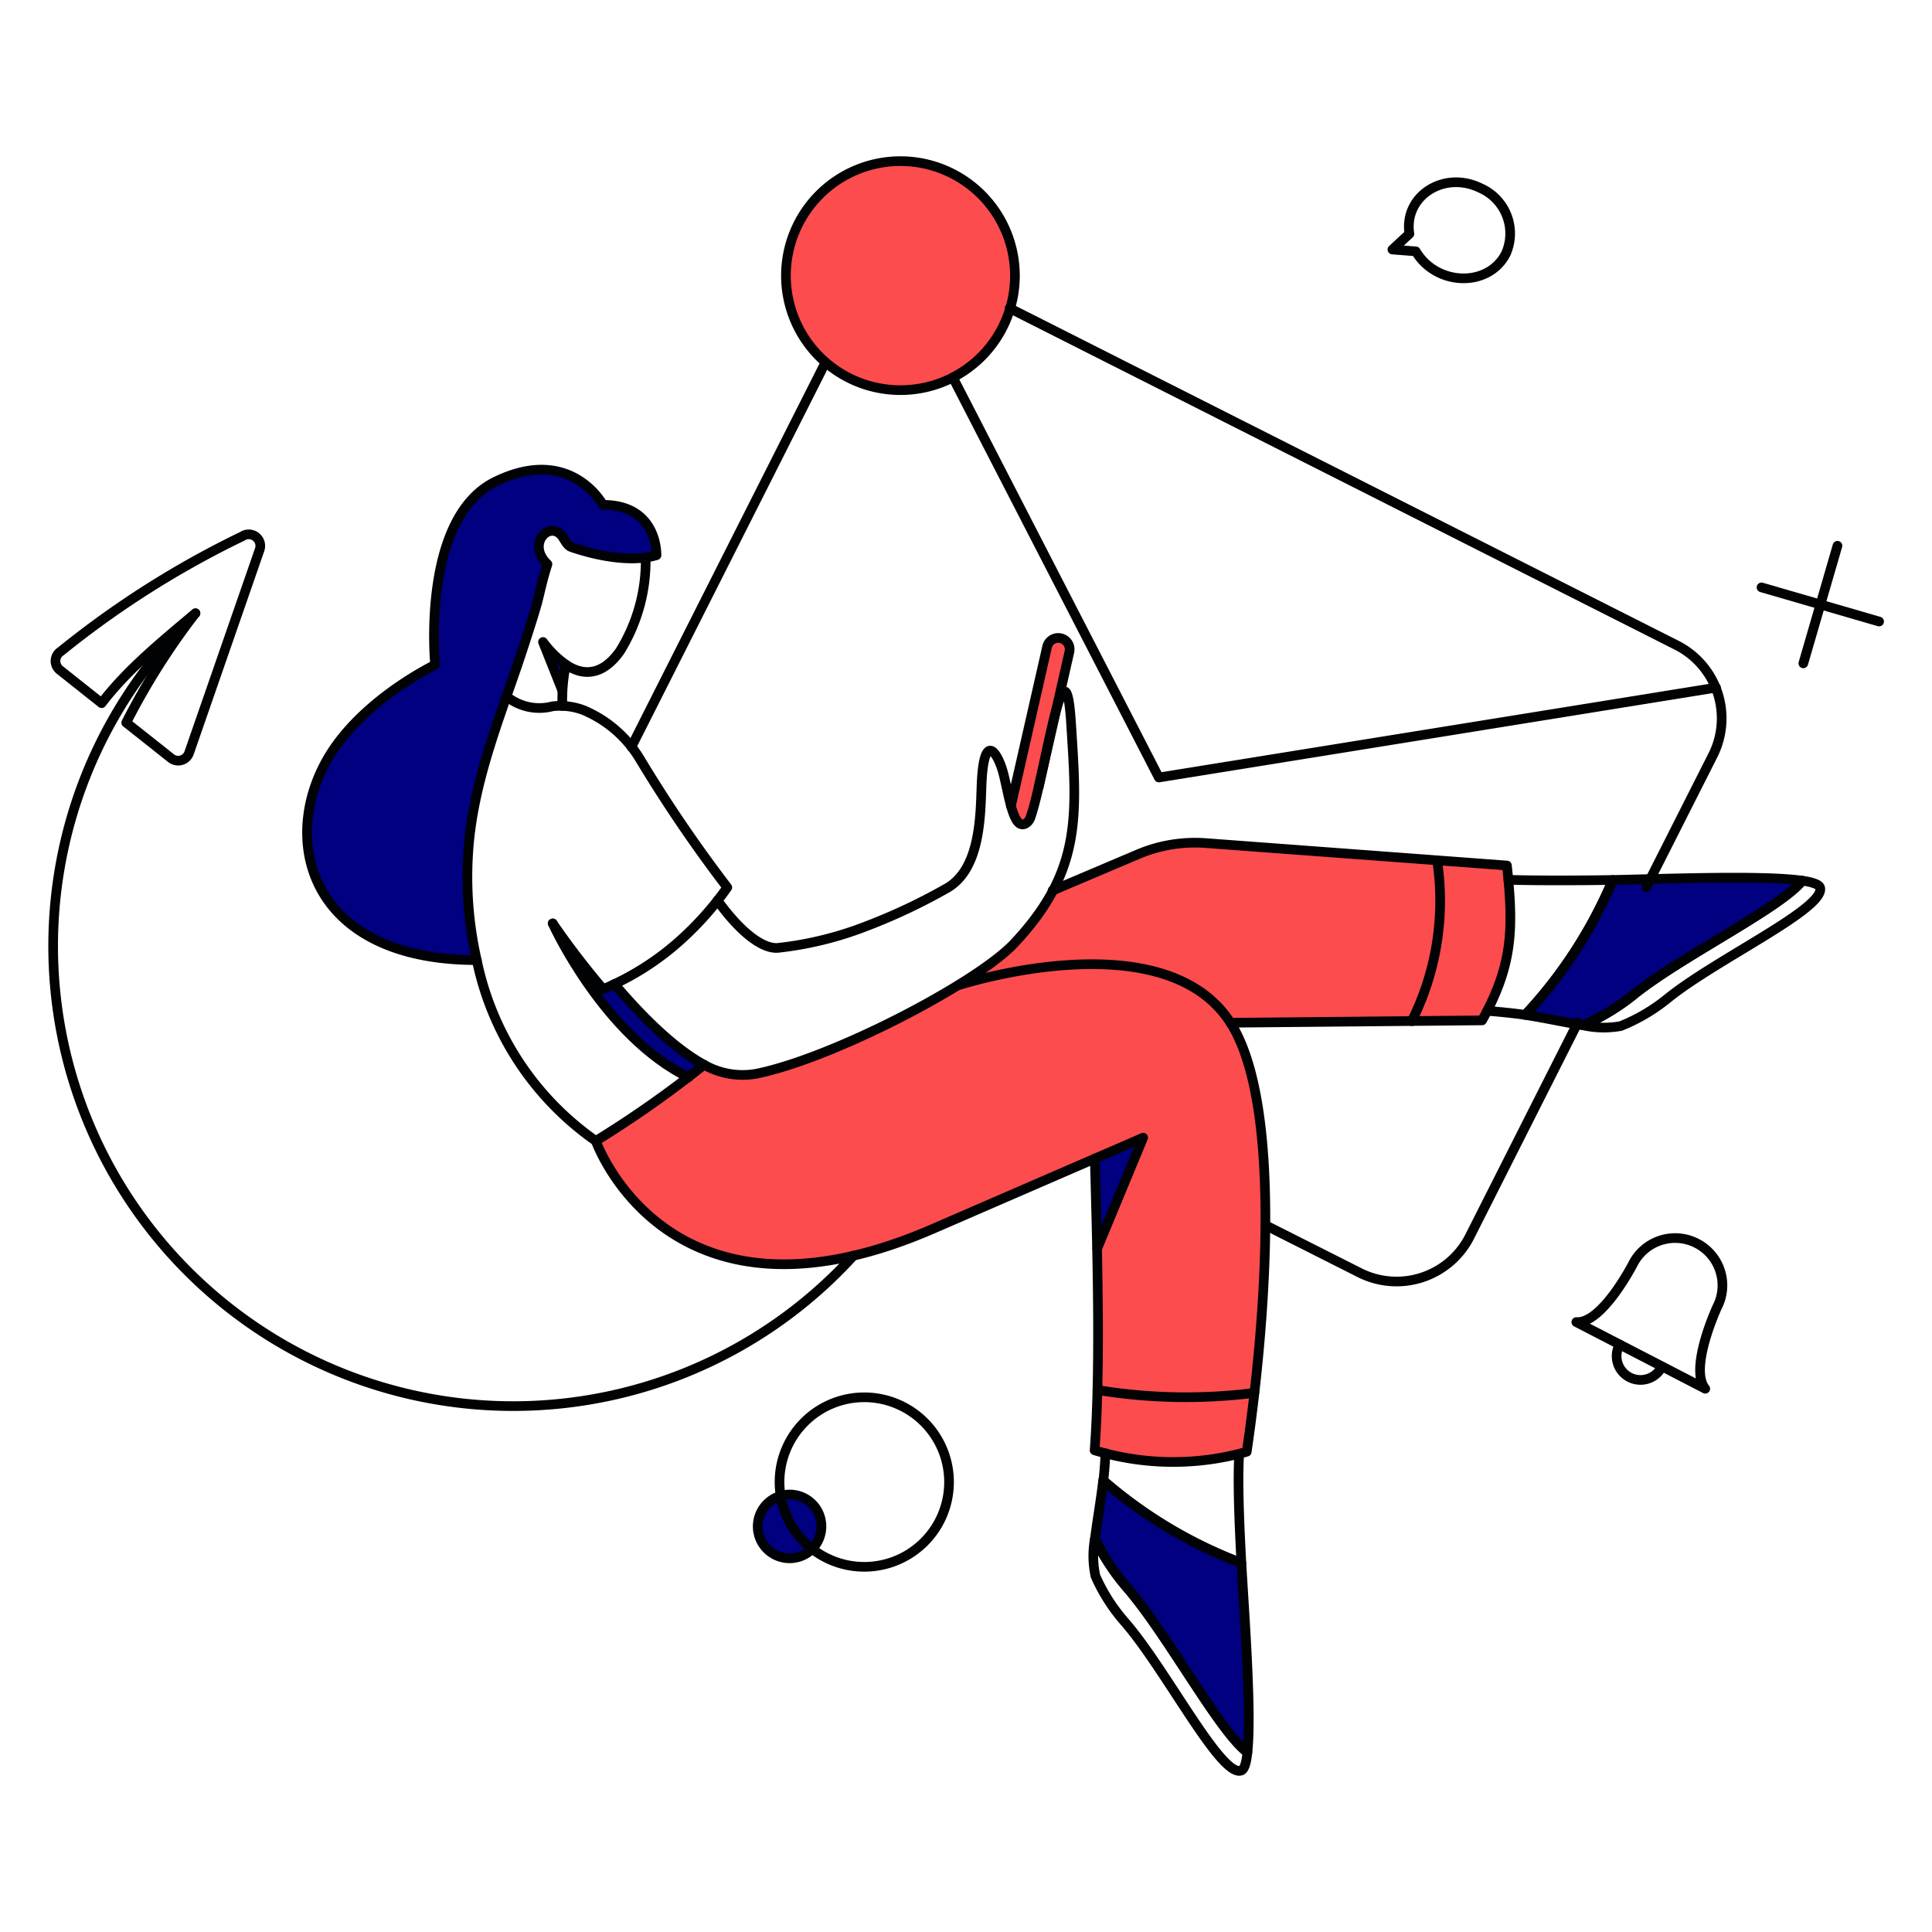 <svg xmlns="http://www.w3.org/2000/svg" fill="none" viewBox="-0.5 -0.5 200 200" id="Newsletter--Streamline-Bangalore" height="200" width="200">
  <desc>
    Newsletter Streamline Illustration: https://streamlinehq.com
  </desc>
  <g id="Product-Newsletter-01">
    <g id="color 2">
      <path id="Vector" fill="#fc4c4e" d="m155.497 89.098 -30.348 -2.269a18.414 18.414 0 0 0 -8.602 1.418l-8.072 3.441a26.284 26.284 0 0 1 -3.97 5.426c-3.894 4.159 -18.829 11.891 -26.713 13.517a8.022 8.022 0 0 1 -5.407 -0.945 113.032 113.032 0 0 1 -11.207 7.923s7.373 21.003 34.825 9.131l21.835 -9.471 -4.783 11.475c0.132 6.56 0.17 15.162 -0.265 20.895a27.901 27.901 0 0 0 15.749 0.15c2.06 -13.99 3.629 -36.071 -1.702 -44.408l26.09 -0.246c3.287 -5.921 2.998 -9.288 2.569 -16.037Z" stroke-width="1"></path>
      <g id="Vector_2">
        <path fill="#fc4c4e" d="m107.023 80.969 3.176 -13.971a1.183 1.183 0 1 0 -2.306 -0.529l-3.743 16.466" stroke-width="1"></path>
        <path fill="#fc4c4e" d="m107.023 80.969 3.176 -13.971a1.183 1.183 0 1 0 -2.306 -0.529l-3.743 16.466c0.471 1.736 1.735 4.065 2.874 -1.966Z" stroke-width="1"></path>
      </g>
      <path id="Vector_3" fill="#fc4c4e" d="M104.566 28.034a11.853 11.853 0 1 1 -11.853 -11.853 11.861 11.861 0 0 1 11.853 11.853Z" stroke-width="1"></path>
    </g>
    <g id="color 1">
      <path id="Vector_4" fill="#000080" d="M166.464 90.592a47.333 47.333 0 0 1 -9.074 13.971c2.098 0.321 4.197 0.796 5.993 1.078a23.014 23.014 0 0 0 5.216 -3.155c4.975 -4.008 15.224 -8.98 17.468 -11.816 -4.065 -0.588 -14.009 -0.191 -19.602 -0.078Z" stroke-width="1"></path>
      <path id="Vector_5" fill="#000080" d="M128.008 161.297a47.243 47.243 0 0 1 -14.311 -8.546c-0.246 2.099 -0.624 4.217 -0.851 6.032a23.293 23.293 0 0 0 3.346 5.104c4.179 4.802 9.529 14.859 12.438 17.015 0.456 -4.083 -0.299 -14.009 -0.622 -19.604Z" stroke-width="1"></path>
      <path id="Vector_6" fill="#000080" d="M63.107 101.368c-0.378 0.189 -0.775 0.359 -1.172 0.529A84.422 84.422 0 0 1 56.715 95.091c0.17 0.398 5.388 11.683 14.046 15.937 0.567 -0.454 1.115 -0.889 1.626 -1.323 -3.235 -1.758 -6.596 -5.161 -9.28 -8.337Z" stroke-width="1"></path>
      <path id="Vector_7" fill="#000080" d="M112.827 119.422s0.17 3.989 0.265 9.301l4.745 -11.456 -5.01 2.155Z" stroke-width="1"></path>
      <path id="Vector_8" fill="#000080" d="M61.916 51.761s-3.31 -6.202 -11.097 -2.42c-7.787 3.782 -6.276 18.981 -6.276 18.981s-6.92 3.308 -10.607 8.885c-5.709 8.64 -2.835 21.684 14.919 21.684a38.878 38.878 0 0 1 -0.87 -11.362c0.473 -6.711 2.911 -12.855 5.067 -19.151 2.748 -8.138 2.158 -7.487 3.119 -10.473 -2.288 -2.174 0.435 -4.783 1.664 -2.667 0.52 0.856 0.645 0.89 1.061 1.02 2.253 0.705 6.34 1.492 8.557 0.758 0.003 -0.058 0.192 -5.256 -5.536 -5.256Z" stroke-width="1"></path>
      <path id="Vector_9" fill="#000080" d="m57.719 71.006 -2.023 -5.067c0.675 0.904 1.47 1.711 2.363 2.401a22.646 22.646 0 0 0 -0.34 2.666Z" stroke-width="1"></path>
      <path id="Vector_10" fill="#000080" d="M84.47 156.855a3.299 3.299 0 1 1 -3.894 -2.571 3.269 3.269 0 0 1 2.484 0.474 3.279 3.279 0 0 1 1.411 2.097Z" stroke-width="1"></path>
    </g>
    <g id="outlines">
      <path id="Vector_11" stroke="#010203" d="M104.566 28.034a11.853 11.853 0 1 1 -11.853 -11.853 11.861 11.861 0 0 1 11.853 11.853Z" stroke-width="1"></path>
      <path id="Vector_12" stroke="#010203" stroke-linecap="round" stroke-linejoin="round" d="m130.484 126.322 9.774 4.934a8.484 8.484 0 0 0 11.382 -3.743l11.192 -22.157" stroke-width="1"></path>
      <path id="Vector_13" stroke="#010203" stroke-linecap="round" stroke-linejoin="round" d="m169.921 91.329 6.9 -13.649a8.483 8.483 0 0 0 -3.743 -11.381l-69.064 -34.893M64.865 76.814l20.037 -39.692" stroke-width="1"></path>
      <path id="Vector_14" stroke="#010203" stroke-linecap="round" stroke-linejoin="round" d="m177.143 70.685 -57.68 9.301 -21.321 -41.407" stroke-width="1"></path>
      <path id="Vector_15" stroke="#010203" stroke-linecap="round" stroke-linejoin="round" d="M87.858 129.479a47.618 47.618 0 0 1 -52.532 12.326 47.632 47.632 0 0 1 -26.638 -25.999 47.627 47.627 0 0 1 11.049 -52.816" stroke-width="1"></path>
      <path id="Vector_16" stroke="#010203" stroke-linecap="round" stroke-linejoin="round" d="M57.719 72.575c-0.053 -1.433 0.069 -2.867 0.362 -4.271 2.304 1.541 4.209 0.583 5.607 -1.411a17.782 17.782 0 0 0 2.652 -9.669" stroke-width="1"></path>
      <path id="Vector_17" stroke="#010203" stroke-linecap="round" stroke-linejoin="round" d="M56.715 95.091a84.398 84.398 0 0 0 5.218 6.806 28.41 28.41 0 0 0 8.115 -5.168 32.654 32.654 0 0 0 4.74 -5.362 145.113 145.113 0 0 1 -9.054 -13.309 12.397 12.397 0 0 0 -5.784 -5.025 6.802 6.802 0 0 0 -3.252 -0.416 5.389 5.389 0 0 1 -4.759 -1.025" stroke-width="1"></path>
      <path id="Vector_18" stroke="#010203" stroke-linecap="round" stroke-linejoin="round" d="M155.648 90.573c2.571 0.095 7.675 0.076 10.795 0.019a47.339 47.339 0 0 1 -9.054 13.971c-0.964 -0.151 -3.006 -0.359 -3.932 -0.416" stroke-width="1"></path>
      <path id="Vector_19" stroke="#010203" stroke-linecap="round" stroke-linejoin="round" d="M186.065 90.667c1.078 0.151 1.77 0.398 1.853 0.737 0.523 2.147 -10.714 7.363 -15.767 11.438a18.661 18.661 0 0 1 -4.876 2.874 9.709 9.709 0 0 1 -3.881 -0.076 22.866 22.866 0 0 0 5.222 -3.155c4.961 -4 15.2 -8.963 17.448 -11.818Z" stroke-width="1"></path>
      <path id="Vector_20" stroke="#010203" stroke-linecap="round" stroke-linejoin="round" d="M166.464 90.592c5.596 -0.113 15.54 -0.51 19.601 0.076 -2.25 2.836 -12.492 7.813 -17.468 11.816a22.885 22.885 0 0 1 -5.218 3.157c-1.796 -0.284 -3.894 -0.756 -5.993 -1.078a47.34 47.34 0 0 0 9.077 -13.971v0Z" stroke-width="1"></path>
      <path id="Vector_21" stroke="#010203" stroke-linecap="round" stroke-linejoin="round" d="M127.781 150.011c-0.17 2.836 0 7.014 0.227 11.305a47.367 47.367 0 0 1 -14.292 -8.545c0.113 -0.964 0.189 -1.928 0.208 -2.836" stroke-width="1"></path>
      <path id="Vector_22" stroke="#010203" stroke-linecap="round" stroke-linejoin="round" d="M128.632 180.902c-0.113 1.095 -0.319 1.781 -0.662 1.89 -2.108 0.672 -7.754 -10.452 -12.005 -15.351a18.59 18.59 0 0 1 -3.063 -4.783 9.818 9.818 0 0 1 -0.057 -3.881 22.987 22.987 0 0 0 3.346 5.104c4.179 4.823 9.528 14.864 12.439 17.019Z" stroke-width="1"></path>
      <path id="Vector_23" stroke="#010203" stroke-linecap="round" stroke-linejoin="round" d="M128.008 161.297c0.321 5.596 1.078 15.522 0.624 19.601 -2.911 -2.155 -8.274 -12.202 -12.438 -17.015a23.104 23.104 0 0 1 -3.346 -5.104c0.227 -1.815 0.605 -3.933 0.851 -6.032a47.231 47.231 0 0 0 14.309 8.549v0Z" stroke-width="1"></path>
      <path id="Vector_24" stroke="#010203" stroke-linecap="round" stroke-linejoin="round" d="M70.763 111.028C62.105 106.774 56.887 95.488 56.715 95.091" stroke-width="1"></path>
      <path id="Vector_25" stroke="#010203" stroke-linecap="round" stroke-linejoin="round" d="M63.107 101.368c2.687 3.176 6.052 6.595 9.283 8.358a8.088 8.088 0 0 0 5.406 0.926c7.89 -1.592 22.818 -9.358 26.713 -13.517 7.053 -7.532 6.473 -13.27 5.861 -22.856 -0.249 -3.894 -0.738 -3.801 -1.323 -1.99 -0.871 2.702 -1.969 9.254 -2.874 11.835 -0.085 0.26 -0.259 0.481 -0.492 0.624 -0.697 0.398 -1.135 -0.473 -1.492 -1.701 -0.379 -1.304 -0.65 -3.042 -1.002 -4.079 -0.618 -1.83 -1.879 -3.497 -2.08 1.872 -0.117 3.157 -0.125 8.595 -3.554 10.587a60.307 60.307 0 0 1 -8.318 3.932 35.991 35.991 0 0 1 -9.244 2.269c-1.721 0.092 -4.028 -1.872 -6.221 -4.915" stroke-width="1"></path>
      <path id="Vector_26" stroke="#010203" stroke-linecap="round" stroke-linejoin="round" d="m107.023 80.969 3.176 -13.971a1.183 1.183 0 1 0 -2.306 -0.529l-3.743 16.466" stroke-width="1"></path>
      <path id="Vector_27" stroke="#010203" stroke-linecap="round" stroke-linejoin="round" d="M112.833 119.44c2.949 -1.267 5.009 -2.173 5.009 -2.173l-4.75 11.456" stroke-width="1"></path>
      <path id="Vector_28" stroke="#010203" stroke-linecap="round" stroke-linejoin="round" d="M72.389 109.724a111.087 111.087 0 0 1 -11.211 7.885A30.271 30.271 0 0 1 48.855 98.891" stroke-width="1"></path>
      <path id="Vector_29" stroke="#010203" stroke-linecap="round" stroke-linejoin="round" d="m108.46 91.688 8.866 -3.762a15.109 15.109 0 0 1 6.957 -1.153l31.213 2.325c0.702 6.532 0.619 10.289 -2.571 16.031l-26.052 0.246" stroke-width="1"></path>
      <path id="Vector_30" stroke="#010203" stroke-linecap="round" stroke-linejoin="round" d="M61.916 51.761s-3.31 -6.202 -11.097 -2.42c-7.787 3.782 -6.276 18.981 -6.276 18.981s-6.92 3.308 -10.607 8.885c-5.709 8.64 -2.835 21.684 14.919 21.684a38.878 38.878 0 0 1 -0.87 -11.362c0.473 -6.711 2.911 -12.855 5.067 -19.151 0.492 -1.456 1.664 -5.01 2.061 -6.485 0.359 -1.379 0.529 -2.344 1.059 -3.988 -2.288 -2.174 0.435 -4.783 1.664 -2.667 0.542 0.895 0.648 0.844 1.242 1.04 1.471 0.484 5.433 1.581 8.381 0.697 -0.002 0.003 0.187 -5.214 -5.541 -5.214Z" stroke-width="1"></path>
      <path id="Vector_31" stroke="#010203" stroke-linecap="round" stroke-linejoin="round" d="M24.596 55.012A96.519 96.519 0 0 0 5.805 66.923a1.185 1.185 0 0 0 -0.095 1.947l4.31 3.422c2.612 -3.426 6.153 -6.321 9.711 -9.312a71.255 71.255 0 0 0 -7.164 11.329l4.638 3.674a1.193 1.193 0 0 0 1.872 -0.548L26.373 56.416a1.194 1.194 0 0 0 -1.777 -1.405v0Z" stroke-width="1"></path>
      <path id="Vector_32" stroke="#010203" stroke-linecap="round" stroke-linejoin="round" d="M152.774 18.98c-3.762 -1.873 -7.978 0.796 -7.373 4.726l-1.758 1.625 2.42 0.189c2.136 3.611 7.562 3.763 9.339 0.208a5.131 5.131 0 0 0 -2.628 -6.748Z" stroke-width="1"></path>
      <path id="Vector_33" stroke="#010203" stroke-linecap="round" stroke-linejoin="round" d="M175.158 128.213a4.903 4.903 0 0 0 -3.734 -0.318 4.886 4.886 0 0 0 -2.864 2.417s-3.195 6.24 -5.879 6.05l13.347 6.9c-1.72 -2.08 1.229 -8.45 1.229 -8.45a4.884 4.884 0 0 0 0.318 -3.734 4.891 4.891 0 0 0 -2.417 -2.865v0Z" stroke-width="1"></path>
      <path id="Vector_34" stroke="#010203" stroke-linecap="round" stroke-linejoin="round" d="M171.547 140.955a2.47 2.47 0 1 1 -4.386 -2.269" stroke-width="1"></path>
      <path id="Vector_35" stroke="#010203" stroke-linecap="round" stroke-linejoin="round" d="m189.715 55.996 -3.535 12.175" stroke-width="1"></path>
      <path id="Vector_36" stroke="#010203" stroke-linecap="round" stroke-linejoin="round" d="m194.025 63.841 -12.175 -3.535" stroke-width="1"></path>
      <path id="Vector_37" stroke="#010203" stroke-linecap="round" stroke-linejoin="round" d="M113.111 143.393a56.327 56.327 0 0 0 16.239 0.298" stroke-width="1"></path>
      <path id="Vector_38" stroke="#010203" stroke-linecap="round" stroke-linejoin="round" d="M148.275 88.607a27.885 27.885 0 0 1 -2.628 16.599" stroke-width="1"></path>
      <path id="Vector_39" stroke="#010203" stroke-linecap="round" stroke-linejoin="round" d="M84.47 156.855a3.299 3.299 0 1 1 -3.894 -2.571 3.269 3.269 0 0 1 2.484 0.474 3.277 3.277 0 0 1 1.411 2.097v0Z" stroke-width="1"></path>
      <path id="Vector_40" stroke="#010203" stroke-linecap="round" stroke-linejoin="round" d="M82.976 146.514a8.769 8.769 0 0 1 9.62 -1.58 8.773 8.773 0 0 1 -0.543 16.203 8.777 8.777 0 0 1 -9.492 -2.221 8.778 8.778 0 0 1 0.416 -12.402Z" stroke-width="1"></path>
      <path id="Vector_41" stroke="#010203" stroke-linecap="round" stroke-linejoin="round" d="M61.179 117.609s7.373 21.003 34.825 9.131l16.829 -7.3c0.209 7.942 0.649 21.384 -0.02 30.193a27.907 27.907 0 0 0 15.748 0.151c2.061 -13.991 3.654 -36.075 -1.683 -44.409 -6.913 -10.799 -28.168 -3.876 -28.168 -3.876" stroke-width="1"></path>
      <path id="Vector_42" stroke="#010203" stroke-linecap="round" stroke-linejoin="round" d="M58.081 68.305a10.411 10.411 0 0 1 -2.37 -2.345l2.008 5.047" stroke-width="1"></path>
    </g>
  </g>
</svg>